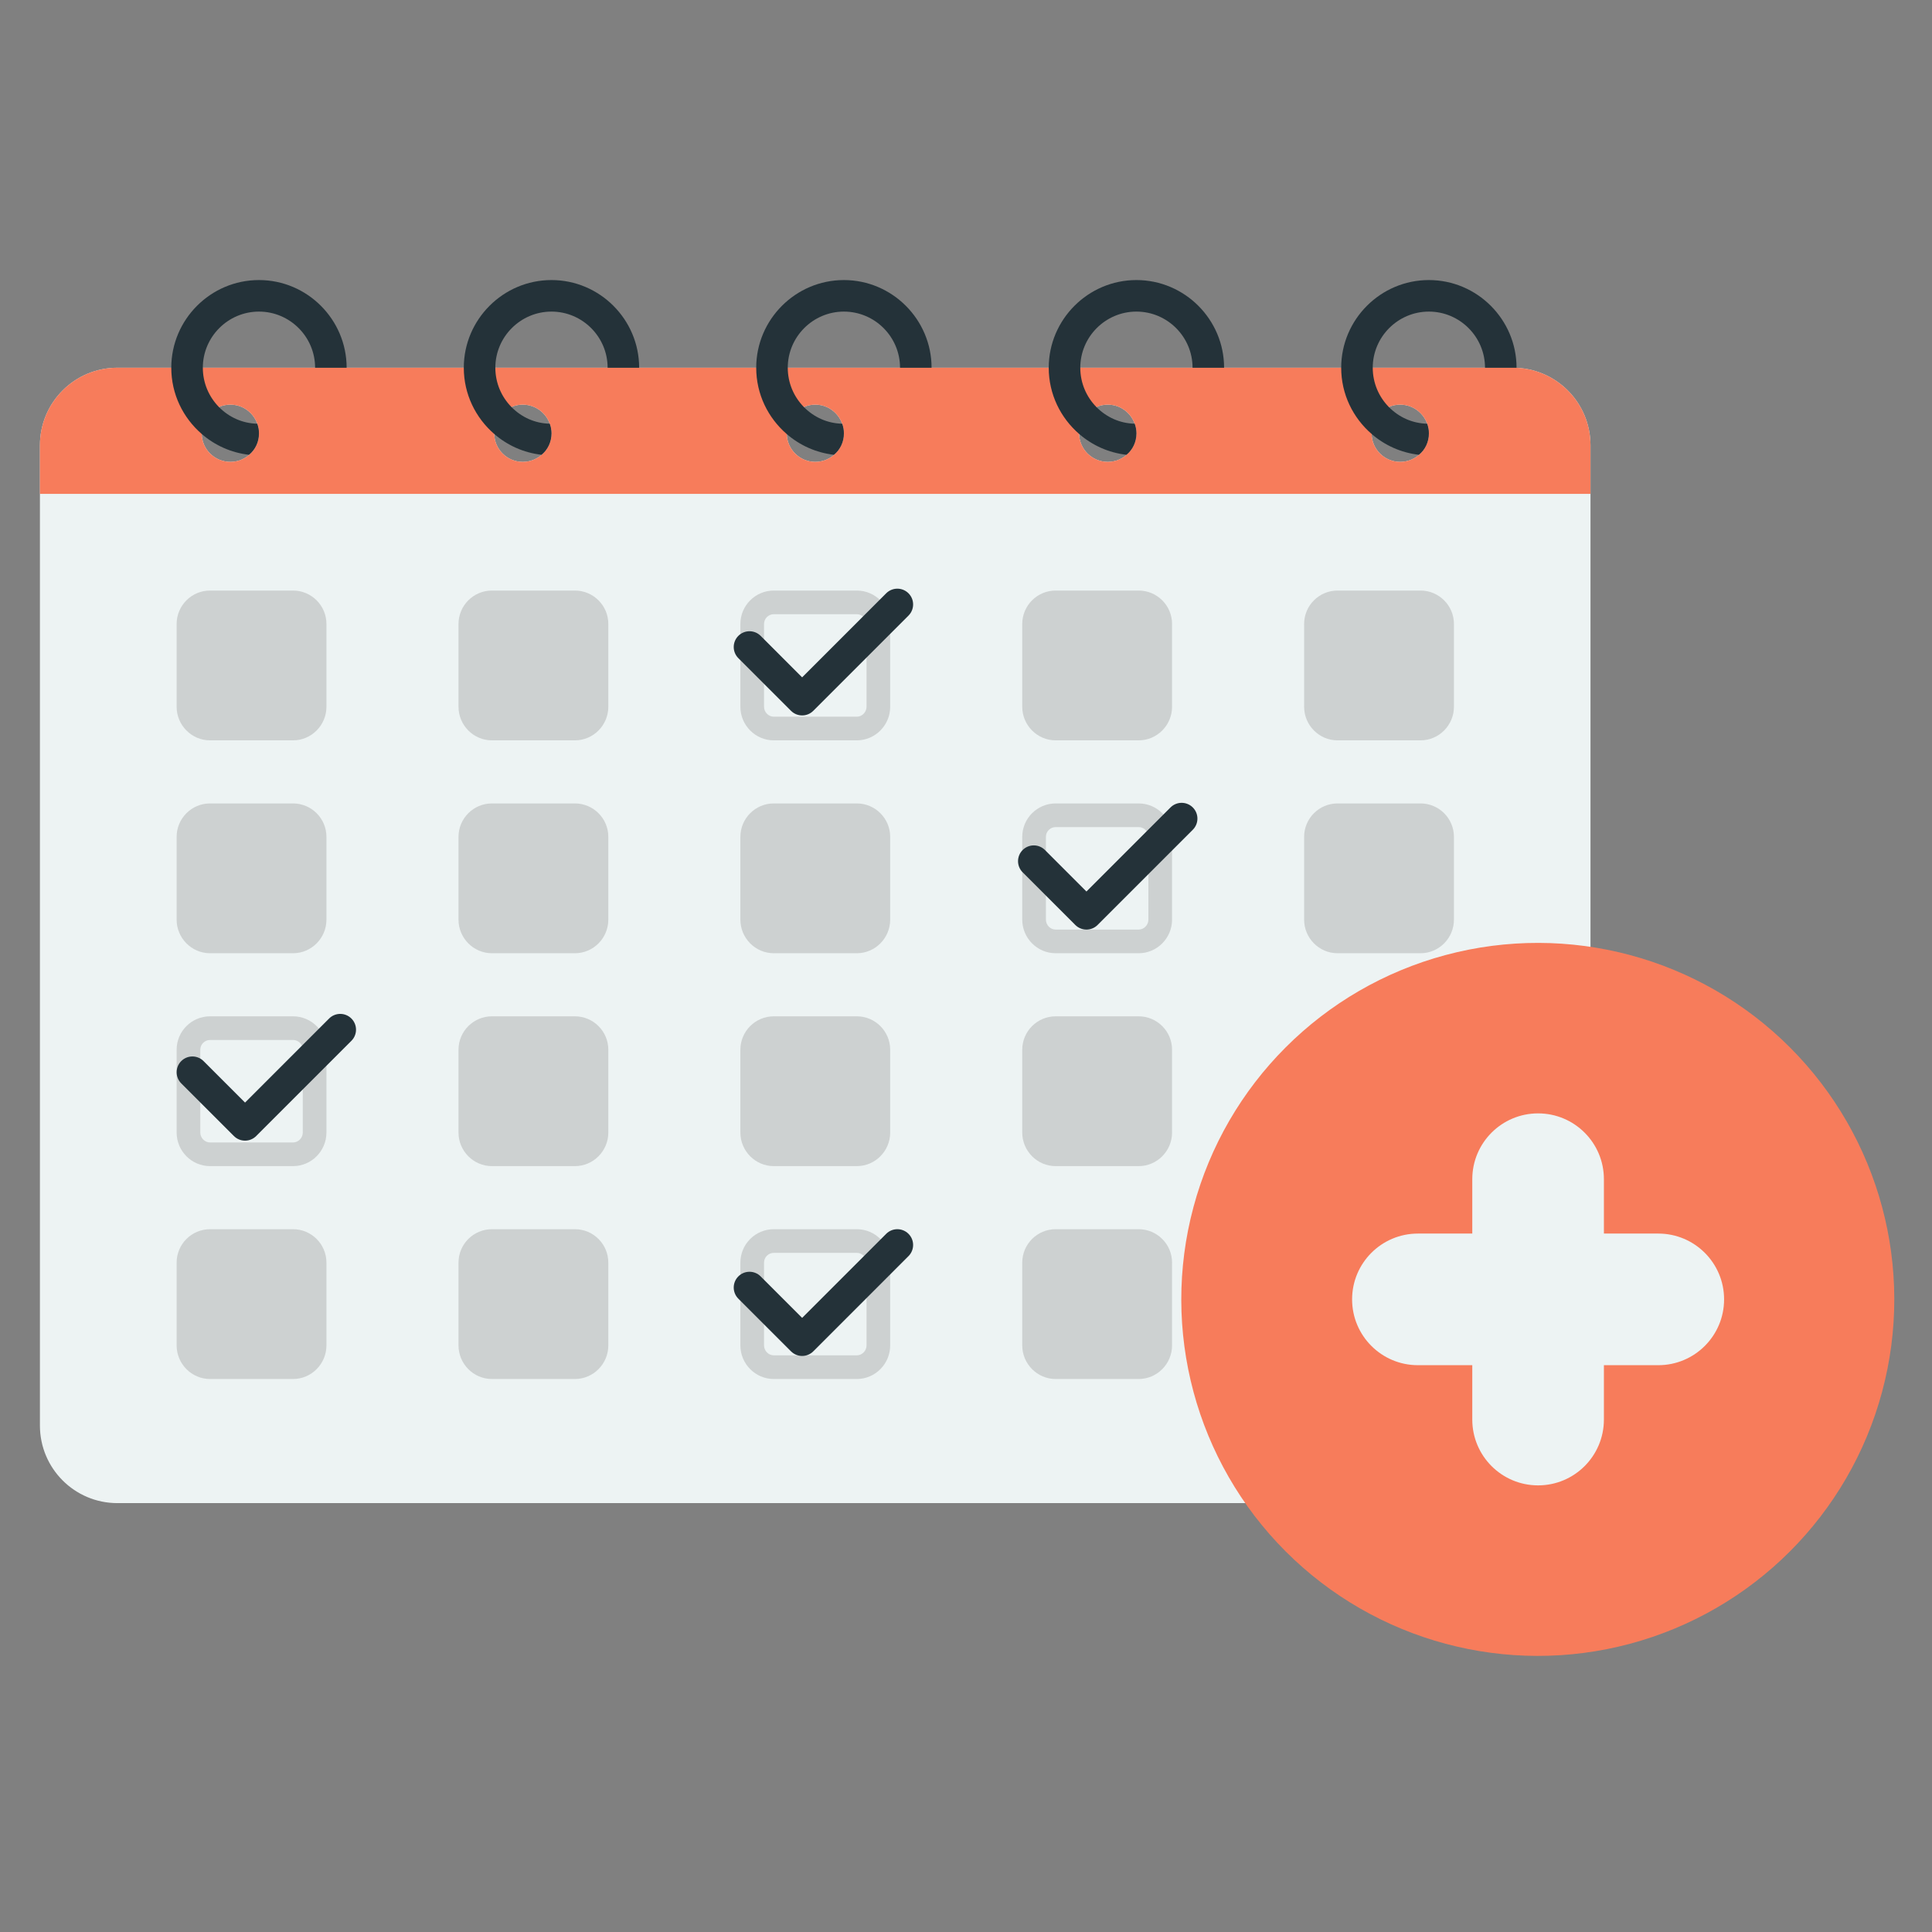 <?xml version="1.0" encoding="utf-8"?>
<!-- Generator: Adobe Illustrator 25.4.1, SVG Export Plug-In . SVG Version: 6.00 Build 0)  -->
<svg version="1.1" id="レイヤー_1" xmlns="http://www.w3.org/2000/svg" xmlns:xlink="http://www.w3.org/1999/xlink" x="0px"
	 y="0px" width="250px" height="250px" viewBox="0 0 250 250" style="enable-background:new 0 0 250 250;" xml:space="preserve">
<rect x="0" y="0" width="250" height="250" fill="#808080" stroke="none"/>
<style type="text/css">
	.st0{fill:#EDF3F3;}
	.st1{fill:#F77C5B;}
	.st2{fill:#CDD1D1;}
	.st3{fill:#243239;}
</style>
<g>
	<g>
		<g>
			<path class="st0" d="M195.771,47.585H15.185c-5.53,0-10.019,4.489-10.019,10.039v126.839c0,5.55,4.489,10.039,10.019,10.039
				h180.586c5.55,0,10.039-4.489,10.039-10.039V57.624C205.81,52.074,201.321,47.585,195.771,47.585z M181.181,52.359
				c2.04,0,3.714,1.673,3.714,3.714c0,2.04-1.673,3.693-3.714,3.693c-2.041,0-3.694-1.653-3.694-3.693
				C177.488,54.033,179.141,52.359,181.181,52.359z M143.35,52.359c2.04,0,3.693,1.673,3.693,3.714c0,2.04-1.653,3.693-3.693,3.693
				c-2.04,0-3.714-1.653-3.714-3.693C139.636,54.033,141.309,52.359,143.35,52.359z M105.498,52.359
				c2.041,0,3.694,1.673,3.694,3.714c0,2.04-1.653,3.693-3.694,3.693c-2.04,0-3.693-1.653-3.693-3.693
				C101.805,54.033,103.458,52.359,105.498,52.359z M67.646,52.359c2.04,0,3.714,1.673,3.714,3.714c0,2.04-1.673,3.693-3.714,3.693
				c-2.04,0-3.693-1.653-3.693-3.693C63.953,54.033,65.606,52.359,67.646,52.359z M29.815,52.359c2.04,0,3.693,1.673,3.693,3.714
				c0,2.04-1.653,3.693-3.693,3.693c-2.061,0-3.714-1.653-3.714-3.693C26.101,54.033,27.754,52.359,29.815,52.359z"/>
		</g>
	</g>
	<g>
		<g>
			<path class="st1" d="M195.771,47.585H15.185c-5.53,0-10.019,4.489-10.019,10.039v6.285H205.81v-6.285
				C205.81,52.074,201.321,47.585,195.771,47.585z M29.815,59.766c-2.061,0-3.714-1.653-3.714-3.693c0-2.04,1.653-3.714,3.714-3.714
				c2.04,0,3.693,1.673,3.693,3.714C33.509,58.113,31.856,59.766,29.815,59.766z M67.646,59.766c-2.04,0-3.693-1.653-3.693-3.693
				c0-2.04,1.653-3.714,3.693-3.714c2.04,0,3.714,1.673,3.714,3.714C71.36,58.113,69.687,59.766,67.646,59.766z M105.498,59.766
				c-2.04,0-3.693-1.653-3.693-3.693c0-2.04,1.653-3.714,3.693-3.714c2.041,0,3.694,1.673,3.694,3.714
				C109.192,58.113,107.539,59.766,105.498,59.766z M143.35,59.766c-2.04,0-3.714-1.653-3.714-3.693c0-2.04,1.673-3.714,3.714-3.714
				c2.04,0,3.693,1.673,3.693,3.714C147.043,58.113,145.39,59.766,143.35,59.766z M181.181,59.766c-2.041,0-3.694-1.653-3.694-3.693
				c0-2.04,1.653-3.714,3.694-3.714c2.04,0,3.714,1.673,3.714,3.714C184.895,58.113,183.222,59.766,181.181,59.766z"/>
		</g>
	</g>
	<g>
		<g>
			<g>
				<g>
					<path class="st2" d="M42.241,80.743v10.713c0,2.387-1.938,4.346-4.326,4.346H27.182c-2.387,0-4.326-1.959-4.326-4.346V80.743
						c0-2.388,1.938-4.326,4.326-4.326h10.733C40.303,76.417,42.241,78.355,42.241,80.743z"/>
				</g>
			</g>
			<g>
				<g>
					<path class="st2" d="M78.716,80.743v10.713c0,2.387-1.938,4.346-4.326,4.346H63.657c-2.387,0-4.326-1.959-4.326-4.346V80.743
						c0-2.388,1.939-4.326,4.326-4.326H74.39C76.777,76.417,78.716,78.355,78.716,80.743z"/>
				</g>
			</g>
			<g>
				<g>
					<path class="st2" d="M110.864,79.478c0.698,0,1.265,0.568,1.265,1.265v10.713c0,0.697-0.579,1.286-1.265,1.286h-10.733
						c-0.686,0-1.265-0.589-1.265-1.286V80.743c0-0.698,0.567-1.265,1.265-1.265H110.864 M110.864,76.417h-10.733
						c-2.387,0-4.326,1.938-4.326,4.326v10.713c0,2.387,1.938,4.346,4.326,4.346h10.733c2.387,0,4.326-1.959,4.326-4.346V80.743
						C115.19,78.355,113.252,76.417,110.864,76.417L110.864,76.417z"/>
				</g>
			</g>
			<g>
				<g>
					<path class="st2" d="M151.664,80.743v10.713c0,2.387-1.939,4.346-4.326,4.346h-10.733c-2.387,0-4.326-1.959-4.326-4.346V80.743
						c0-2.388,1.938-4.326,4.326-4.326h10.733C149.726,76.417,151.664,78.355,151.664,80.743z"/>
				</g>
			</g>
			<g>
				<g>
					<path class="st2" d="M188.139,80.743v10.713c0,2.387-1.938,4.346-4.326,4.346H173.08c-2.387,0-4.326-1.959-4.326-4.346V80.743
						c0-2.388,1.938-4.326,4.326-4.326h10.733C186.2,76.417,188.139,78.355,188.139,80.743z"/>
				</g>
			</g>
		</g>
		<g>
			<g>
				<g>
					<path class="st2" d="M42.241,108.29v10.713c0,2.387-1.938,4.346-4.326,4.346H27.182c-2.387,0-4.326-1.959-4.326-4.346V108.29
						c0-2.388,1.938-4.326,4.326-4.326h10.733C40.303,103.964,42.241,105.902,42.241,108.29z"/>
				</g>
			</g>
			<g>
				<g>
					<path class="st2" d="M78.716,108.29v10.713c0,2.387-1.938,4.346-4.326,4.346H63.657c-2.387,0-4.326-1.959-4.326-4.346V108.29
						c0-2.388,1.939-4.326,4.326-4.326H74.39C76.777,103.964,78.716,105.902,78.716,108.29z"/>
				</g>
			</g>
			<g>
				<g>
					<path class="st2" d="M115.19,108.29v10.713c0,2.387-1.938,4.346-4.326,4.346h-10.733c-2.387,0-4.326-1.959-4.326-4.346V108.29
						c0-2.388,1.938-4.326,4.326-4.326h10.733C113.252,103.964,115.19,105.902,115.19,108.29z"/>
				</g>
			</g>
			<g>
				<g>
					<path class="st2" d="M147.338,107.025c0.698,0,1.265,0.567,1.265,1.265v10.713c0,0.697-0.579,1.286-1.265,1.286h-10.733
						c-0.686,0-1.265-0.589-1.265-1.286V108.29c0-0.698,0.568-1.265,1.265-1.265H147.338 M147.338,103.964h-10.733
						c-2.387,0-4.326,1.938-4.326,4.326v10.713c0,2.387,1.938,4.346,4.326,4.346h10.733c2.387,0,4.326-1.959,4.326-4.346V108.29
						C151.664,105.902,149.726,103.964,147.338,103.964L147.338,103.964z"/>
				</g>
			</g>
			<g>
				<g>
					<path class="st2" d="M188.139,108.29v10.713c0,2.387-1.938,4.346-4.326,4.346H173.08c-2.387,0-4.326-1.959-4.326-4.346V108.29
						c0-2.388,1.938-4.326,4.326-4.326h10.733C186.2,103.964,188.139,105.902,188.139,108.29z"/>
				</g>
			</g>
		</g>
		<g>
			<g>
				<g>
					<path class="st2" d="M37.916,134.572c0.698,0,1.265,0.567,1.265,1.265v10.713c0,0.697-0.579,1.285-1.265,1.285H27.182
						c-0.686,0-1.265-0.589-1.265-1.285v-10.713c0-0.698,0.567-1.265,1.265-1.265H37.916 M37.916,131.511H27.182
						c-2.387,0-4.326,1.938-4.326,4.326v10.713c0,2.387,1.938,4.346,4.326,4.346h10.733c2.387,0,4.326-1.959,4.326-4.346v-10.713
						C42.241,133.45,40.303,131.511,37.916,131.511L37.916,131.511z"/>
				</g>
			</g>
			<g>
				<g>
					<path class="st2" d="M78.716,135.837v10.713c0,2.387-1.938,4.346-4.326,4.346H63.657c-2.387,0-4.326-1.959-4.326-4.346v-10.713
						c0-2.387,1.939-4.326,4.326-4.326H74.39C76.777,131.511,78.716,133.45,78.716,135.837z"/>
				</g>
			</g>
			<g>
				<g>
					<path class="st2" d="M115.19,135.837v10.713c0,2.387-1.938,4.346-4.326,4.346h-10.733c-2.387,0-4.326-1.959-4.326-4.346
						v-10.713c0-2.387,1.938-4.326,4.326-4.326h10.733C113.252,131.511,115.19,133.45,115.19,135.837z"/>
				</g>
			</g>
		</g>
		<g>
			<g>
				<g>
					<path class="st2" d="M42.241,163.384v10.713c0,2.387-1.938,4.346-4.326,4.346H27.182c-2.387,0-4.326-1.959-4.326-4.346v-10.713
						c0-2.388,1.938-4.326,4.326-4.326h10.733C40.303,159.058,42.241,160.997,42.241,163.384z"/>
				</g>
			</g>
			<g>
				<g>
					<path class="st2" d="M78.716,163.384v10.713c0,2.387-1.938,4.346-4.326,4.346H63.657c-2.387,0-4.326-1.959-4.326-4.346v-10.713
						c0-2.388,1.939-4.326,4.326-4.326H74.39C76.777,159.058,78.716,160.997,78.716,163.384z"/>
				</g>
			</g>
			<g>
				<g>
					<path class="st2" d="M151.664,135.837v10.713c0,2.387-1.939,4.346-4.326,4.346h-10.733c-2.387,0-4.326-1.959-4.326-4.346
						v-10.713c0-2.387,1.938-4.326,4.326-4.326h10.733C149.726,131.511,151.664,133.45,151.664,135.837z"/>
				</g>
			</g>
			<g>
				<g>
					<path class="st2" d="M151.664,163.384v10.713c0,2.387-1.939,4.346-4.326,4.346h-10.733c-2.387,0-4.326-1.959-4.326-4.346
						v-10.713c0-2.388,1.938-4.326,4.326-4.326h10.733C149.726,159.058,151.664,160.997,151.664,163.384z"/>
				</g>
			</g>
			<g>
				<g>
					<path class="st2" d="M188.139,135.837v10.713c0,2.387-1.938,4.346-4.326,4.346H173.08c-2.387,0-4.326-1.959-4.326-4.346
						v-10.713c0-2.387,1.938-4.326,4.326-4.326h10.733C186.2,131.511,188.139,133.45,188.139,135.837z"/>
				</g>
			</g>
			<g>
				<g>
					<path class="st2" d="M188.139,163.384v10.713c0,2.387-1.938,4.346-4.326,4.346H173.08c-2.387,0-4.326-1.959-4.326-4.346
						v-10.713c0-2.388,1.938-4.326,4.326-4.326h10.733C186.2,159.058,188.139,160.997,188.139,163.384z"/>
				</g>
			</g>
			<g>
				<g>
					<path class="st2" d="M110.864,162.119c0.698,0,1.265,0.568,1.265,1.265v10.713c0,0.697-0.579,1.286-1.265,1.286h-10.733
						c-0.686,0-1.265-0.589-1.265-1.286v-10.713c0-0.698,0.567-1.265,1.265-1.265H110.864 M110.864,159.058h-10.733
						c-2.387,0-4.326,1.938-4.326,4.326v10.713c0,2.387,1.938,4.346,4.326,4.346h10.733c2.387,0,4.326-1.959,4.326-4.346v-10.713
						C115.19,160.997,113.252,159.058,110.864,159.058L110.864,159.058z"/>
				</g>
			</g>
		</g>
	</g>
	<g>
		<g>
			<g>
				<g>
					<path class="st3" d="M33.509,36.239c-6.244,0-11.345,5.101-11.345,11.345c0,3.428,1.531,6.489,3.938,8.57
						c1.694,1.469,3.796,2.428,6.122,2.694c0.796-0.653,1.286-1.653,1.286-2.775c0-0.428-0.082-0.857-0.225-1.245
						c-1.938-0.041-3.673-0.857-4.958-2.163s-2.081-3.102-2.081-5.081c0-4,3.265-7.264,7.264-7.264c4,0,7.264,3.265,7.264,7.264
						h4.081C44.854,41.34,39.753,36.239,33.509,36.239z"/>
				</g>
			</g>
		</g>
		<g>
			<g>
				<g>
					<path class="st3" d="M71.36,36.239c-6.244,0-11.345,5.101-11.345,11.345c0,3.428,1.531,6.489,3.938,8.57
						c1.694,1.469,3.795,2.428,6.122,2.694c0.796-0.653,1.286-1.653,1.286-2.775c0-0.428-0.082-0.857-0.225-1.245
						c-1.938-0.041-3.673-0.857-4.958-2.163c-1.286-1.306-2.081-3.102-2.081-5.081c0-4,3.265-7.264,7.264-7.264
						c3.999,0,7.264,3.265,7.264,7.264h4.081C82.706,41.34,77.604,36.239,71.36,36.239z"/>
				</g>
			</g>
		</g>
		<g>
			<g>
				<g>
					<path class="st3" d="M109.199,36.239c-6.244,0-11.345,5.101-11.345,11.345c0,3.428,1.53,6.489,3.938,8.57
						c1.694,1.469,3.796,2.428,6.122,2.694c0.796-0.653,1.286-1.653,1.286-2.775c0-0.428-0.082-0.857-0.224-1.245
						c-1.939-0.041-3.673-0.857-4.959-2.163s-2.081-3.102-2.081-5.081c0-4,3.265-7.264,7.264-7.264c4,0,7.264,3.265,7.264,7.264
						h4.081C120.544,41.34,115.443,36.239,109.199,36.239z"/>
				</g>
			</g>
		</g>
		<g>
			<g>
				<g>
					<path class="st3" d="M147.051,36.239c-6.244,0-11.345,5.101-11.345,11.345c0,3.428,1.531,6.489,3.938,8.57
						c1.694,1.469,3.795,2.428,6.122,2.694c0.796-0.653,1.286-1.653,1.286-2.775c0-0.428-0.082-0.857-0.225-1.245
						c-1.938-0.041-3.673-0.857-4.958-2.163c-1.286-1.306-2.081-3.102-2.081-5.081c0-4,3.265-7.264,7.264-7.264
						c3.999,0,7.264,3.265,7.264,7.264h4.081C158.396,41.34,153.295,36.239,147.051,36.239z"/>
				</g>
			</g>
		</g>
		<g>
			<g>
				<g>
					<path class="st3" d="M184.895,36.239c-6.244,0-11.345,5.101-11.345,11.345c0,3.428,1.53,6.489,3.938,8.57
						c1.694,1.469,3.796,2.428,6.122,2.694c0.796-0.653,1.286-1.653,1.286-2.775c0-0.428-0.082-0.857-0.224-1.245
						c-1.939-0.041-3.673-0.857-4.959-2.163c-1.286-1.306-2.081-3.102-2.081-5.081c0-4,3.265-7.264,7.264-7.264
						c4,0,7.264,3.265,7.264,7.264h4.081C196.24,41.34,191.139,36.239,184.895,36.239z"/>
				</g>
			</g>
		</g>
	</g>
	<g>
		<g>
			<g>
				<path class="st3" d="M103.797,92.576L103.797,92.576c-0.541,0-1.06-0.215-1.443-0.598l-6.812-6.813
					c-0.797-0.797-0.797-2.088,0-2.885c0.797-0.797,2.088-0.797,2.885,0l5.369,5.37l10.877-10.878c0.797-0.797,2.088-0.797,2.886,0
					c0.797,0.797,0.797,2.088,0,2.885l-12.32,12.321C104.857,92.361,104.338,92.576,103.797,92.576z"/>
			</g>
		</g>
	</g>
	<g>
		<g>
			<g>
				<path class="st3" d="M140.586,120.288L140.586,120.288c-0.541,0-1.06-0.215-1.443-0.598l-6.812-6.813
					c-0.797-0.797-0.797-2.088,0-2.885c0.797-0.797,2.088-0.797,2.885,0l5.369,5.37l10.877-10.878c0.797-0.797,2.088-0.797,2.886,0
					c0.797,0.797,0.797,2.088,0,2.885l-12.32,12.321C141.646,120.073,141.127,120.288,140.586,120.288z"/>
			</g>
		</g>
	</g>
	<g>
		<g>
			<g>
				<path class="st3" d="M103.797,175.46L103.797,175.46c-0.541,0-1.06-0.215-1.443-0.598l-6.812-6.813
					c-0.797-0.797-0.797-2.088,0-2.885c0.797-0.797,2.088-0.797,2.885,0l5.369,5.37l10.877-10.878c0.797-0.797,2.088-0.797,2.886,0
					c0.797,0.797,0.797,2.088,0,2.885l-12.32,12.321C104.857,175.245,104.338,175.46,103.797,175.46z"/>
			</g>
		</g>
	</g>
	<g>
		<g>
			<g>
				<path class="st3" d="M31.709,147.6L31.709,147.6c-0.541,0-1.06-0.215-1.443-0.598l-6.812-6.813
					c-0.797-0.797-0.797-2.088,0-2.885c0.797-0.797,2.088-0.797,2.886,0l5.369,5.37l10.877-10.878c0.797-0.797,2.088-0.797,2.885,0
					c0.797,0.797,0.797,2.088,0,2.885l-12.32,12.321C32.769,147.384,32.25,147.6,31.709,147.6z"/>
			</g>
		</g>
	</g>
	<g>
		<g>
			<g>
				
					<ellipse transform="matrix(0.707 -0.707 0.707 0.707 -60.598 189.981)" class="st1" cx="199.029" cy="168.139" rx="46.137" ry="46.137"/>
			</g>
		</g>
		<g>
			<g>
				<path class="st0" d="M214.581,159.623h-7.036v-7.036c0-4.703-3.813-8.516-8.516-8.516l0,0c-4.703,0-8.516,3.813-8.516,8.516
					v7.036h-7.036c-4.703,0-8.516,3.813-8.516,8.516l0,0c0,4.704,3.813,8.516,8.516,8.516h7.036v7.036
					c0,4.703,3.813,8.516,8.516,8.516l0,0c4.703,0,8.516-3.813,8.516-8.516v-7.036h7.036c4.704,0,8.516-3.813,8.516-8.516l0,0
					C223.097,163.436,219.285,159.623,214.581,159.623z"/>
			</g>
		</g>
	</g>
</g>
</svg>
